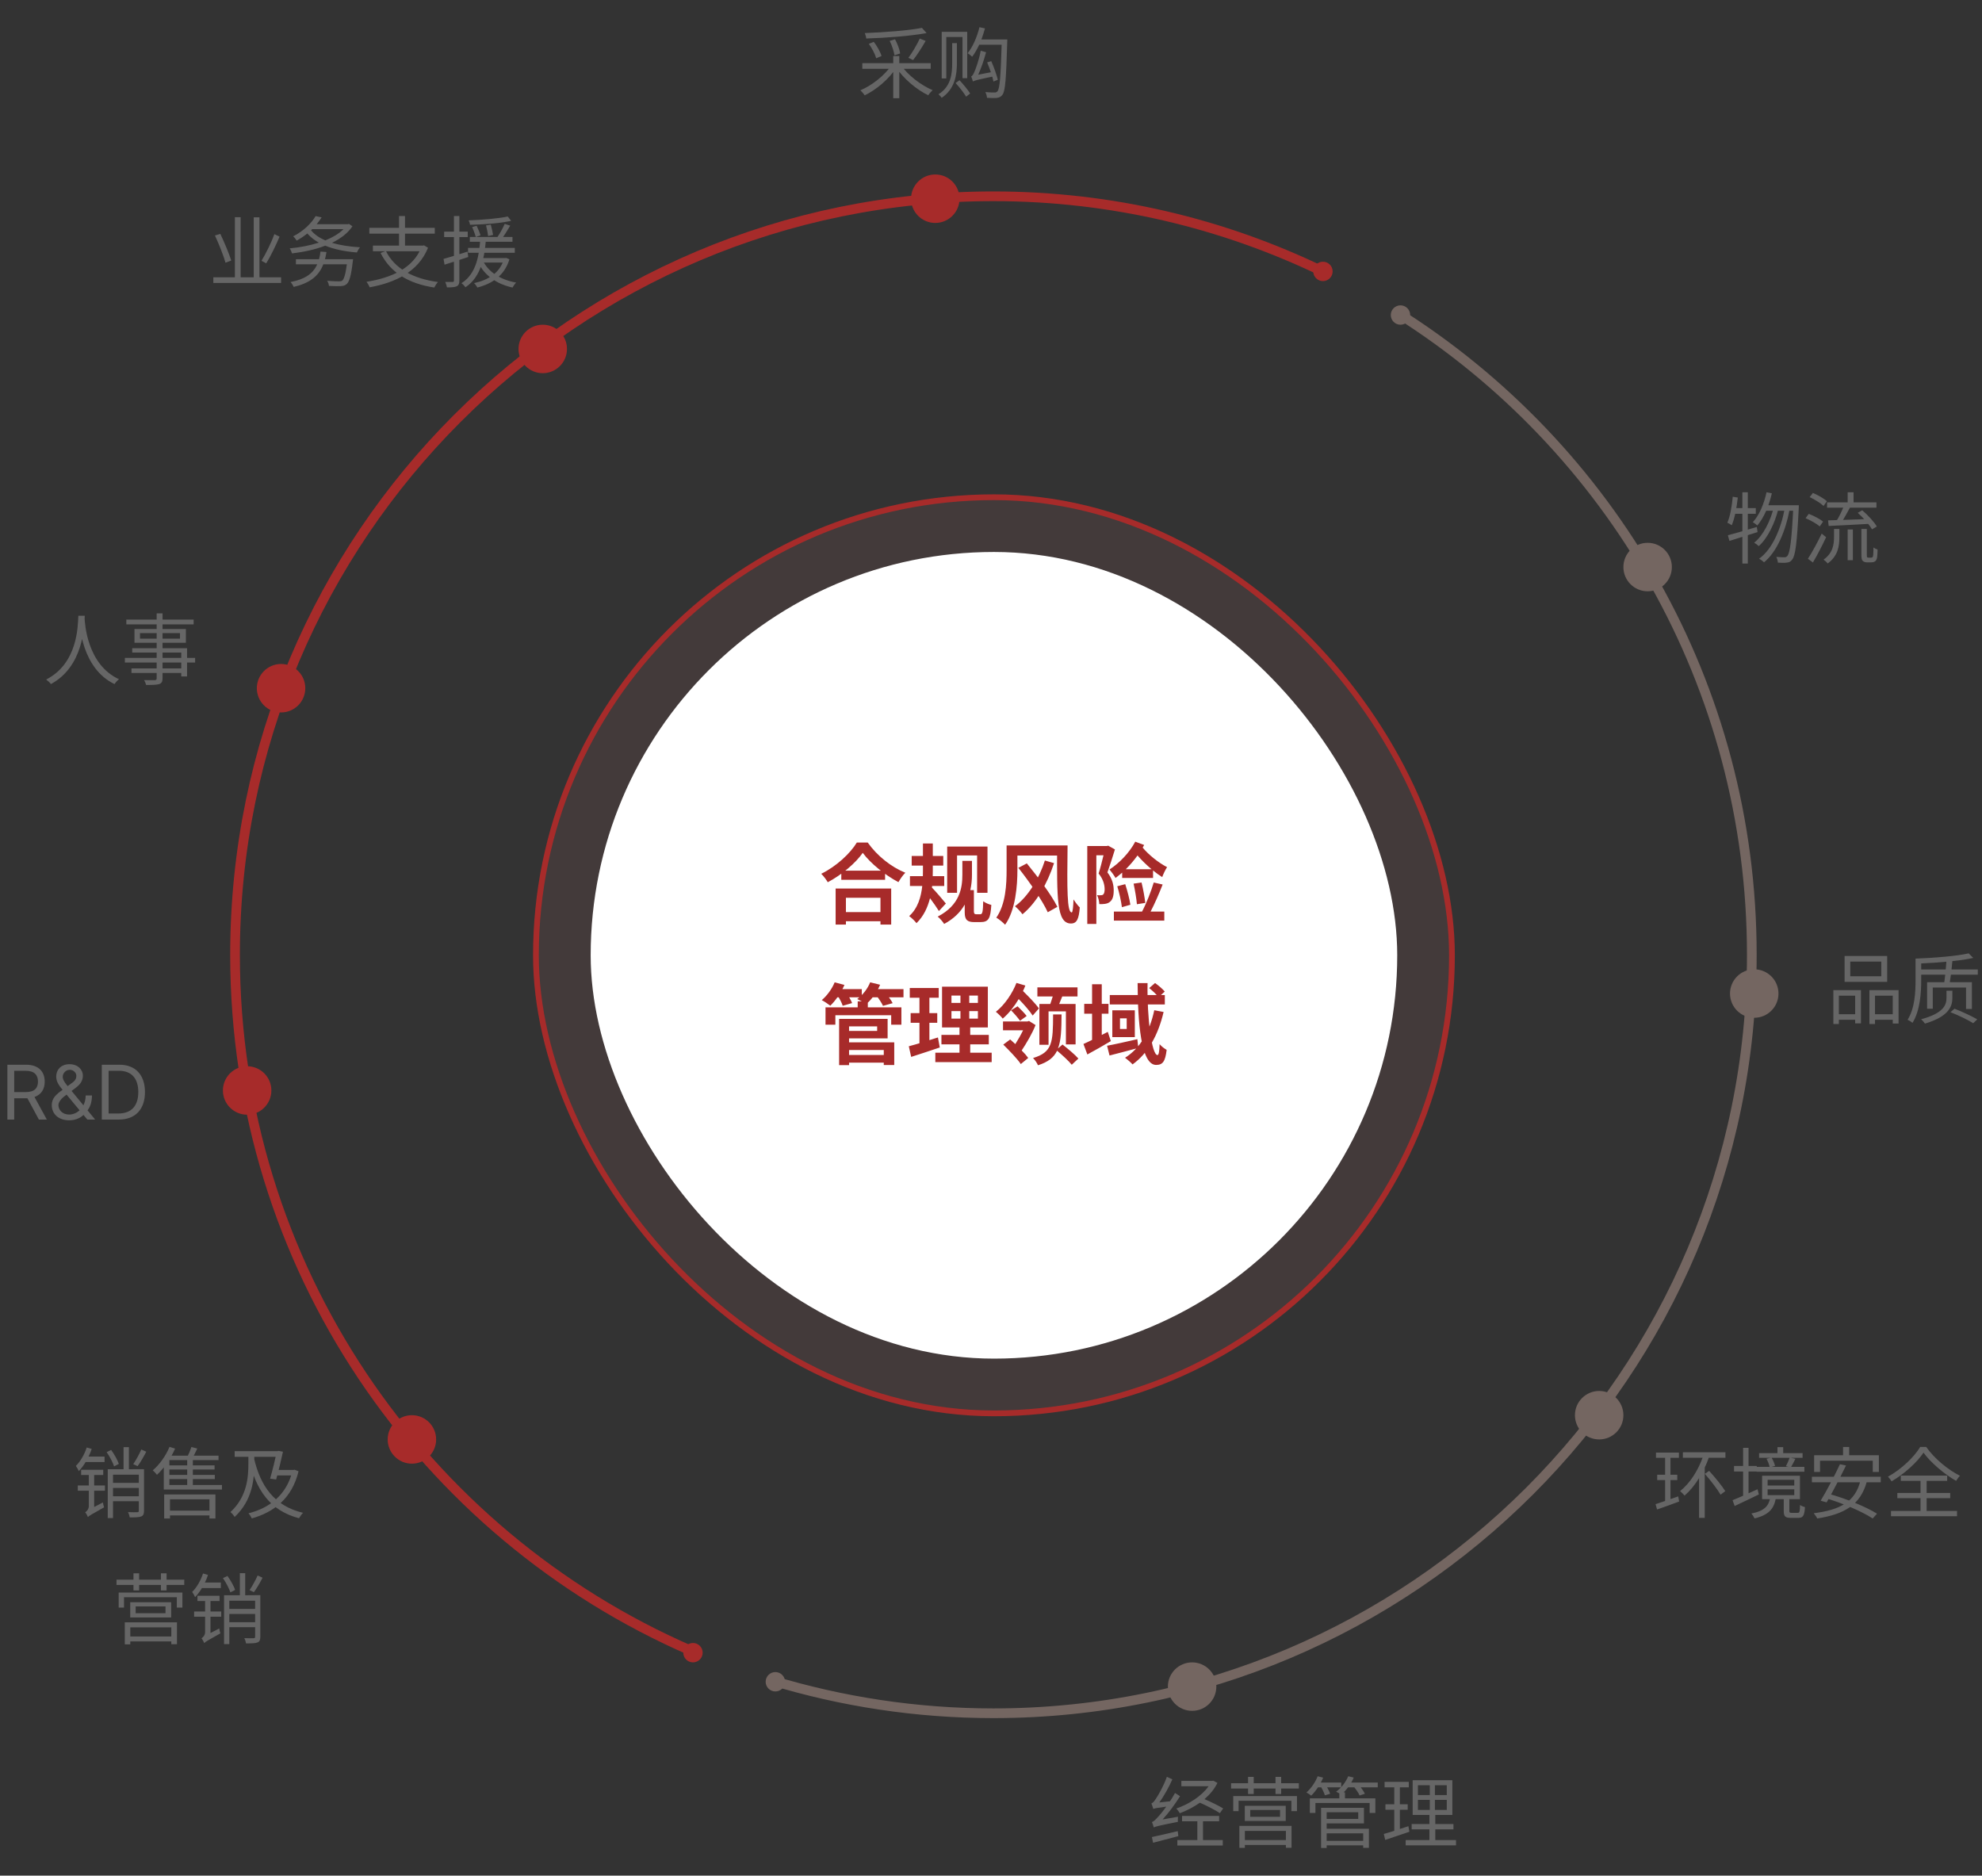 <svg width="409" height="387" viewBox="0 0 409 387" fill="none" xmlns="http://www.w3.org/2000/svg">
<rect x="0" y="0" width="409" height="387" fill="#333333" stroke="none"/>
<path d="M189.8 7.96L191.016 8.44C190.248 9.784 189.24 11.368 188.424 12.392L187.448 11.928C188.248 10.888 189.24 9.176 189.8 7.96ZM179.288 9.048L180.312 8.632C181 9.528 181.672 10.728 181.912 11.56L180.808 12.024C180.6 11.208 179.96 9.976 179.288 9.048ZM183.592 8.44L184.696 8.104C185.192 9.016 185.656 10.232 185.752 11.032L184.584 11.416C184.472 10.632 184.072 9.384 183.592 8.44ZM184.328 11.56H185.576V20.264H184.328V11.56ZM177.944 13.032H192.056V14.2H177.944V13.032ZM190.248 5.752L191.208 6.824C187.896 7.432 182.936 7.816 178.76 7.944C178.728 7.624 178.568 7.112 178.456 6.824C182.568 6.664 187.464 6.296 190.248 5.752ZM183.976 13.432L185.016 13.88C183.496 16.28 180.84 18.52 178.44 19.672C178.232 19.352 177.832 18.888 177.544 18.632C179.944 17.624 182.6 15.528 183.976 13.432ZM185.912 13.416C187.32 15.496 190.04 17.592 192.456 18.6C192.168 18.856 191.768 19.32 191.56 19.656C189.128 18.504 186.44 16.216 184.888 13.88L185.912 13.416ZM195.272 7.64V16.184H194.328V6.568H199.592V16.136H198.616V7.64H195.272ZM197.464 8.904V13.064C197.464 15.32 197.112 18.296 194.328 20.184C194.184 19.96 193.88 19.64 193.656 19.448C196.312 17.832 196.488 15.048 196.488 13.064V8.904H197.464ZM197.192 17.128L198.008 16.552C198.776 17.384 199.752 18.568 200.2 19.288L199.368 19.944C198.92 19.192 197.976 17.976 197.192 17.128ZM205.912 16.456L205 16.824C204.936 16.536 204.872 16.2 204.76 15.816C201.528 16.488 201.064 16.632 200.76 16.808C200.696 16.568 200.552 16.056 200.408 15.768C200.648 15.704 200.84 15.352 201.08 14.808C201.32 14.296 202.056 12.296 202.376 10.456L203.48 10.776C203.064 12.376 202.472 14.072 201.864 15.416L204.472 14.904C204.232 14.216 203.976 13.496 203.704 12.872L204.552 12.616C205.112 13.864 205.688 15.512 205.912 16.456ZM202.52 8.136H207.864C207.864 8.136 207.864 8.6 207.848 8.744C207.624 16.296 207.448 18.776 206.872 19.544C206.536 19.992 206.216 20.12 205.704 20.2C205.24 20.248 204.456 20.232 203.672 20.184C203.656 19.832 203.528 19.336 203.32 19C204.168 19.08 204.92 19.08 205.256 19.08C205.528 19.08 205.672 19.032 205.848 18.808C206.296 18.28 206.504 15.848 206.696 9.224H202.072C201.624 10.168 201.128 11.032 200.616 11.704C200.408 11.512 199.944 11.128 199.672 10.984C200.744 9.672 201.608 7.656 202.12 5.608L203.256 5.864C203.048 6.632 202.792 7.4 202.52 8.136Z" fill="#666666"/>
<path d="M364.544 101.56L365.632 101.784C365.04 104.408 363.984 106.84 362.64 108.424C362.448 108.248 361.968 107.896 361.712 107.736C363.056 106.296 364 103.992 364.544 101.56ZM370.064 104.248H371.2C371.2 104.248 371.2 104.696 371.184 104.872C370.816 112.168 370.48 114.68 369.824 115.464C369.504 115.896 369.2 116.04 368.704 116.088C368.288 116.152 367.584 116.136 366.88 116.088C366.848 115.736 366.736 115.224 366.544 114.904C367.264 114.968 367.92 114.984 368.224 114.984C368.48 114.984 368.64 114.92 368.832 114.712C369.36 114.104 369.728 111.56 370.064 104.536V104.248ZM364.432 104.248H370.544V105.384H363.92L364.432 104.248ZM366.048 104.6L366.96 105.064C366.272 107.896 364.752 111.096 362.928 112.68C362.688 112.44 362.304 112.152 361.984 111.976C363.856 110.504 365.392 107.4 366.048 104.6ZM368.336 104.696L369.296 105.144C368.496 109.448 366.704 113.864 364.016 116.024C363.776 115.768 363.344 115.464 362.992 115.288C365.792 113.288 367.568 108.952 368.336 104.696ZM356.56 110.44C358.064 110.056 360.352 109.384 362.528 108.728L362.688 109.784C360.656 110.424 358.496 111.096 356.88 111.608L356.56 110.44ZM359.552 101.576H360.672V116.28H359.552V101.576ZM357.568 102.488L358.608 102.664C358.368 104.792 357.968 106.952 357.36 108.376C357.168 108.232 356.704 107.96 356.448 107.848C357.056 106.488 357.376 104.456 357.568 102.488ZM357.664 104.84H362.32V106.008H357.472L357.664 104.84ZM377.024 103.656H387.216V104.744H377.024V103.656ZM381.28 101.576H382.496V104.184H381.28V101.576ZM381.28 109.24H382.352V115.592H381.28V109.24ZM378.464 109.144H379.568V110.824C379.568 112.616 379.312 114.696 377.152 116.264C376.976 116.024 376.576 115.656 376.304 115.464C378.256 114.104 378.464 112.296 378.464 110.792V109.144ZM380.56 104.248L381.808 104.632C381.2 105.784 380.448 107.144 379.84 108.008L378.88 107.656C379.472 106.744 380.176 105.272 380.56 104.248ZM383.36 105.816L384.288 105.288C385.44 106.264 386.72 107.656 387.296 108.632L386.304 109.224C385.76 108.264 384.496 106.808 383.36 105.816ZM377.232 107.368C379.312 107.32 382.608 107.192 385.744 107.08L385.712 108.088C382.704 108.264 379.552 108.424 377.36 108.52L377.232 107.368ZM373.44 102.568L374.112 101.704C375.12 102.136 376.384 102.856 376.992 103.416L376.304 104.392C375.696 103.816 374.464 103.048 373.44 102.568ZM372.592 106.92L373.248 106.024C374.272 106.408 375.568 107.096 376.208 107.624L375.52 108.616C374.896 108.072 373.632 107.352 372.592 106.92ZM373.072 115.288C373.888 114.056 375.056 111.928 375.92 110.104L376.832 110.84C376.048 112.536 374.992 114.568 374.112 116.056L373.072 115.288ZM384.112 109.144H385.232V114.44C385.232 114.76 385.248 114.92 385.328 115C385.376 115.048 385.488 115.064 385.584 115.064C385.696 115.064 385.904 115.064 386.048 115.064C386.176 115.064 386.32 115.048 386.384 114.984C386.464 114.936 386.512 114.824 386.544 114.568C386.576 114.296 386.592 113.72 386.608 112.952C386.816 113.128 387.168 113.304 387.456 113.4C387.44 114.104 387.392 114.952 387.296 115.24C387.216 115.544 387.088 115.736 386.864 115.864C386.688 115.976 386.368 116.04 386.112 116.04C385.904 116.04 385.488 116.04 385.312 116.04C385.008 116.04 384.656 115.96 384.432 115.768C384.192 115.544 384.112 115.288 384.112 114.312V109.144Z" fill="#666666"/>
<path d="M381.816 198.4V201.44H388.216V198.4H381.816ZM380.648 197.248H389.432V202.592H380.648V197.248ZM378.328 204.288H384.024V211.152H382.824V205.44H379.464V211.28H378.328V204.288ZM385.768 204.288H391.784V211.184H390.584V205.44H386.92V211.28H385.768V204.288ZM378.84 209.264H383.304V210.416H378.84V209.264ZM386.36 209.264H391.112V210.416H386.36V209.264ZM402.888 204.416V205.872C402.888 207.488 402.328 209.696 397.224 211.2C397.048 210.944 396.712 210.512 396.424 210.304C401.336 209.008 401.672 207.136 401.672 205.84V204.416H402.888ZM402.488 208.848L403.32 208.128C404.904 208.736 406.904 209.68 408.024 210.32L407.192 211.12C406.088 210.432 404.088 209.456 402.488 208.848ZM396.456 200.032H401.512C401.576 199.488 401.608 198.944 401.64 198.432C399.912 198.592 398.12 198.72 396.456 198.784V200.032ZM402.712 200.032H408.136V201.104H402.584C402.504 201.664 402.44 202.208 402.36 202.656H406.92V208.192H405.704V203.76H398.84V208.128H397.672V202.656H401.224C401.288 202.208 401.352 201.664 401.416 201.104H396.456V202.24C396.456 204.816 396.232 208.528 394.664 211.04C394.44 210.848 393.928 210.528 393.64 210.416C395.144 208.048 395.288 204.672 395.288 202.24V197.792C399.112 197.648 403.768 197.28 406.248 196.704L407.192 197.648C405.992 197.92 404.504 198.144 402.888 198.304C402.84 198.864 402.776 199.456 402.712 200.032Z" fill="#666666"/>
<path d="M344.712 309.312L346.312 308.752L346.504 309.808C344.936 310.4 343.24 311.008 341.944 311.456L341.64 310.352C342.184 310.176 342.872 309.952 343.608 309.696V305.392H341.976V304.288H343.608V300.8H341.72V299.712H346.456V300.8H344.712V304.288H346.12V305.392H344.712V309.312ZM351.8 304.096L352.696 303.488C353.88 304.784 355.336 306.56 356.024 307.664L355.048 308.4C354.408 307.28 352.984 305.44 351.8 304.096ZM347.272 299.648H356.056V300.784H352.616C352.376 301.472 352.104 302.16 351.784 302.8V313.184H350.616V304.976C349.736 306.4 348.728 307.632 347.624 308.592C347.432 308.336 346.968 307.888 346.696 307.664C348.68 306.08 350.312 303.584 351.336 300.784H347.272V299.648ZM363 299.824H371.976V300.8H363V299.824ZM362.488 302.656H372.344V303.664H362.488V302.656ZM366.792 298.592H367.976V300.464H366.792V298.592ZM369.32 300.736L370.488 301.008C370.168 301.648 369.832 302.32 369.56 302.768L368.52 302.528C368.808 302.032 369.144 301.248 369.32 300.736ZM364.536 300.992L365.56 300.752C365.896 301.264 366.184 301.984 366.296 302.464L365.192 302.768C365.112 302.288 364.84 301.552 364.536 300.992ZM364.76 307.296V308.496H370.264V307.296H364.76ZM364.76 305.328V306.512H370.264V305.328H364.76ZM363.624 304.496H371.432V309.328H363.624V304.496ZM368.088 309.008H369.24V311.728C369.24 312.08 369.304 312.144 369.688 312.144C369.864 312.144 370.744 312.144 370.984 312.144C371.352 312.144 371.416 311.952 371.448 310.528C371.688 310.704 372.168 310.896 372.472 310.96C372.36 312.752 372.056 313.184 371.112 313.184C370.872 313.184 369.768 313.184 369.528 313.184C368.376 313.184 368.088 312.864 368.088 311.744V309.008ZM365.304 308.976H366.488C366.12 311.168 365.16 312.544 362.072 313.296C361.944 313.008 361.624 312.512 361.4 312.288C364.2 311.728 365 310.672 365.304 308.976ZM357.832 302.48H362.52V303.616H357.832V302.48ZM359.704 298.736H360.824V309.168H359.704V298.736ZM357.528 309.536C358.824 309.024 360.792 308.144 362.68 307.28L362.952 308.352C361.224 309.2 359.368 310.064 357.96 310.736L357.528 309.536ZM380.328 298.56H381.592V301.136H380.328V298.56ZM374.36 300.256H387.72V303.712H386.456V301.392H375.576V303.712H374.36V300.256ZM379.688 302.112L380.936 302.384C379.752 304.816 378.072 308.048 376.936 309.984L375.704 309.648C376.872 307.728 378.6 304.464 379.688 302.112ZM383.928 305.424L385.256 305.616C383.944 310.576 380.52 312.432 375 313.312C374.872 313.024 374.504 312.496 374.28 312.224C379.704 311.552 382.888 309.872 383.928 305.424ZM373.896 304.704H388.104V305.84H373.896V304.704ZM376.632 309.088L377.448 308.24C380.808 309.168 385.096 310.896 387.336 312.32L386.44 313.312C384.312 311.888 380.072 310.08 376.632 309.088ZM396.936 299.728C395.624 301.68 393.048 304.064 390.344 305.648C390.184 305.36 389.848 304.944 389.592 304.688C392.344 303.168 395.016 300.624 396.248 298.544H397.48C399.144 300.912 401.944 303.248 404.456 304.496C404.152 304.8 403.864 305.2 403.656 305.552C401.176 304.128 398.376 301.744 396.936 299.728ZM391.528 308.048H402.44V309.12H391.528V308.048ZM392.248 304.464H401.816V305.552H392.248V304.464ZM390.216 311.76H403.848V312.848H390.216V311.76ZM396.312 304.912H397.576V312.368H396.312V304.912Z" fill="#666666"/>
<path d="M252.408 373.136L251.736 374.112C250.824 373.504 249.096 372.608 247.608 371.952C246.312 372.864 244.872 373.6 243.464 374.128C243.304 373.84 242.968 373.392 242.744 373.152C245.24 372.304 247.944 370.624 249.4 368.56H243.784V367.456H250.168L250.376 367.408L251.224 367.872C250.6 369.152 249.656 370.272 248.552 371.216C249.944 371.808 251.528 372.592 252.408 373.136ZM239.912 375.408L243.08 374.848C243.048 375.168 243.048 375.648 243.064 375.904C239 376.72 238.44 376.864 238.088 377.056C238.04 376.816 237.848 376.24 237.704 375.936C238.072 375.856 238.456 375.456 238.952 374.896C239.272 374.576 239.944 373.776 240.664 372.768C238.632 373.04 238.232 373.12 237.992 373.248C237.928 372.992 237.736 372.416 237.592 372.096C237.896 372.032 238.184 371.664 238.536 371.12C238.904 370.592 240.12 368.544 240.792 366.608L241.928 367.136C241.176 368.816 240.216 370.544 239.24 371.904L241.432 371.664C241.8 371.12 242.152 370.528 242.472 369.952L243.512 370.608C242.424 372.336 241.192 374.032 239.912 375.408ZM243.032 377.824L243.16 378.848C241.304 379.344 239.384 379.84 237.944 380.224L237.704 379.04C239.032 378.768 241.064 378.288 243.032 377.824ZM248.248 375.792V379.664H252.328V380.784H242.952V379.664H247.08V375.792H243.928V374.688H251.576V375.792H248.248ZM265.352 377.776H256.888V379.664H265.352V377.776ZM255.752 381.28V376.736H266.52V381.248H265.352V380.672H256.888V381.28H255.752ZM264.152 374.864V373.456H257.992V374.864H264.152ZM256.872 372.592H265.32V375.728H256.872V372.592ZM254.488 373.696V370.592H267.64V373.696H266.488V371.552H255.592V373.696H254.488ZM264.376 367.936H268.024V369.024H264.376V370.16H263.208V369.024H258.712V370.16H257.544V369.024H254.04V367.936H257.544V366.624H258.712V367.936H263.208V366.624H264.376V367.936ZM273.32 379.824H281.784V380.752H273.32V379.824ZM276.376 369.808H277.544V371.584H276.376V369.808ZM270.296 371.056H283.816V374.064H282.632V372.016H271.448V374.064H270.296V371.056ZM273.256 373.008H281.464V376.224H273.256V375.296H280.28V373.92H273.256V373.008ZM273.304 377.328H282.488V381.264H281.304V378.272H273.304V377.328ZM272.616 373.008H273.768V381.296H272.616V373.008ZM271.608 367.792H276.776V368.784H271.608V367.792ZM277.848 367.792H284.312V368.784H277.848V367.792ZM271.912 366.496L273.048 366.784C272.456 368.192 271.512 369.584 270.584 370.496C270.36 370.32 269.88 369.984 269.592 369.84C270.552 369.008 271.416 367.744 271.912 366.496ZM278.216 366.496L279.352 366.768C278.776 368.16 277.768 369.456 276.76 370.288C276.52 370.112 276.024 369.824 275.72 369.68C276.776 368.912 277.704 367.728 278.216 366.496ZM272.504 368.544L273.544 368.272C273.912 368.832 274.328 369.616 274.488 370.112L273.4 370.432C273.256 369.936 272.872 369.136 272.504 368.544ZM279.288 368.56L280.344 368.24C280.84 368.8 281.416 369.584 281.656 370.112L280.568 370.464C280.344 369.952 279.8 369.136 279.288 368.56ZM292.6 371.376V373.44H298.552V371.376H292.6ZM292.6 368.352V370.384H298.552V368.352H292.6ZM291.512 367.312H299.704V374.48H291.512V367.312ZM291.304 376.352H299.928V377.456H291.304V376.352ZM290.072 379.664H300.456V380.752H290.072V379.664ZM285.72 367.648H290.712V368.784H285.72V367.648ZM285.896 372.272H290.488V373.408H285.896V372.272ZM285.56 378.4C286.856 378.048 288.776 377.424 290.632 376.8L290.84 377.952C289.096 378.544 287.272 379.152 285.848 379.632L285.56 378.4ZM287.72 368.096H288.872V378.016L287.72 378.24V368.096ZM295.048 367.808H296.104V373.968H296.184V380.16H294.968V373.968H295.048V367.808Z" fill="#666666"/>
<path d="M56.616 48.304L57.688 48.832C56.92 50.656 55.848 52.864 54.936 54.336L53.96 53.808C54.84 52.368 55.992 50.064 56.616 48.304ZM47.72 53.76L46.536 54.208C46.152 52.8 45.192 50.4 44.36 48.592L45.464 48.256C46.312 50.032 47.288 52.368 47.72 53.76ZM53.544 57.216H58.008V58.384H44.024V57.216H48.472V44.816H49.656V57.216H52.36V44.832H53.544V57.216ZM67.064 53.488H72.856C72.856 53.488 72.84 53.856 72.792 54.016C72.456 56.912 72.088 58.112 71.544 58.608C71.192 58.928 70.84 59.008 70.248 59.04C69.784 59.056 68.824 59.056 67.88 58.992C67.864 58.672 67.72 58.24 67.512 57.936C68.52 58.032 69.528 58.048 69.928 58.048C70.248 58.048 70.44 58.032 70.616 57.904C70.984 57.6 71.304 56.624 71.576 54.528H66.728C65.72 57.104 63.752 58.448 60.616 59.2C60.488 58.928 60.184 58.432 59.96 58.192C62.776 57.648 64.552 56.576 65.464 54.528H61.064V53.488H65.832C65.96 53.008 66.072 52.48 66.136 51.904L67.368 52C67.288 52.528 67.176 53.04 67.064 53.488ZM64.424 47.28L64.184 47.504C64.888 48.384 65.896 49.072 67.128 49.6C68.632 48.992 69.944 48.224 70.888 47.28H64.424ZM72.008 46.192L72.728 46.688C71.768 48.128 70.28 49.232 68.52 50.096C70.184 50.608 72.168 50.896 74.296 51.024C74.056 51.296 73.784 51.76 73.64 52.096C71.192 51.888 68.968 51.456 67.112 50.688C64.984 51.52 62.584 52 60.264 52.288C60.184 51.984 59.976 51.52 59.784 51.248C61.816 51.056 63.912 50.672 65.8 50.064C64.872 49.552 64.072 48.928 63.416 48.176C62.776 48.704 62.04 49.184 61.224 49.648C61.064 49.376 60.744 48.96 60.488 48.768C62.728 47.632 64.312 45.984 65.128 44.592L66.376 44.848C66.072 45.312 65.736 45.792 65.352 46.256H71.8L72.008 46.192ZM79.64 51.792C81.384 55.344 85.128 57.488 90.376 58.192C90.104 58.464 89.784 58.992 89.608 59.328C84.264 58.512 80.536 56.208 78.536 52.192L79.64 51.792ZM76.952 50.672H87.384V51.84H76.952V50.672ZM76.216 47.008H89.72V48.208H76.216V47.008ZM82.344 44.576H83.576V51.216H82.344V44.576ZM87 50.672H87.272L87.512 50.624L88.328 51.12C86.344 56.048 81.592 58.32 76.28 59.28C76.168 58.976 75.848 58.416 75.624 58.144C80.824 57.328 85.336 55.296 87 50.912V50.672ZM96.952 48.896H105.752V49.888H96.952V48.896ZM96.584 51.152H106.232V52.16H96.584V51.152ZM98.792 53.248H104.28V54.176H98.792V53.248ZM97.432 46.848L98.36 46.592C98.664 47.216 99.016 48.064 99.16 48.56L98.184 48.896C98.04 48.352 97.72 47.488 97.432 46.848ZM100.296 46.512L101.272 46.352C101.464 47.04 101.672 47.936 101.752 48.464L100.728 48.704C100.664 48.144 100.488 47.216 100.296 46.512ZM104.776 44.672L105.48 45.568C103.304 46.064 99.816 46.32 97 46.384C96.968 46.112 96.824 45.712 96.712 45.472C99.496 45.36 102.904 45.088 104.776 44.672ZM99.704 53.888C100.84 56.16 103.32 57.744 106.504 58.304C106.248 58.56 105.928 59.024 105.768 59.328C102.472 58.608 100.008 56.848 98.696 54.192L99.704 53.888ZM104.152 46.192L105.288 46.56C104.712 47.536 104.008 48.672 103.432 49.424L102.536 49.072C103.096 48.288 103.784 47.056 104.152 46.192ZM104.008 53.248H104.248L104.456 53.216L105.128 53.504C104.072 56.896 101.576 58.528 98.504 59.328C98.376 59.056 98.056 58.624 97.832 58.416C100.792 57.76 103.128 56.32 104.008 53.44V53.248ZM99.096 49.536H100.264C99.976 52.72 99.432 57.056 96.04 59.28C95.864 59.008 95.512 58.624 95.224 58.432C98.44 56.432 98.872 52.304 99.096 49.536ZM91.528 53.424C92.776 53.088 94.632 52.496 96.472 51.92L96.632 53.024C94.92 53.6 93.128 54.176 91.736 54.608L91.528 53.424ZM91.656 47.792H96.52V48.912H91.656V47.792ZM93.672 44.576H94.792V57.888C94.792 58.56 94.632 58.88 94.232 59.072C93.864 59.264 93.24 59.296 92.232 59.296C92.184 59.008 92.04 58.512 91.88 58.176C92.584 58.192 93.192 58.192 93.384 58.176C93.576 58.176 93.672 58.128 93.672 57.888V44.576Z" fill="#666666"/>
<path d="M16.168 127.056H17.496C17.368 129.568 17.128 137.552 10.504 141.152C10.296 140.848 9.896 140.48 9.528 140.208C16.056 136.88 16.056 129.184 16.168 127.056ZM17.448 127.376C17.496 128.624 17.96 137.12 24.552 140.144C24.2 140.416 23.832 140.816 23.64 141.152C16.856 137.904 16.408 128.96 16.296 127.488L17.448 127.376ZM32.328 126.56H33.544V139.936C33.544 140.688 33.336 140.976 32.84 141.152C32.328 141.312 31.496 141.328 30.152 141.328C30.088 141.04 29.896 140.592 29.736 140.32C30.696 140.352 31.656 140.336 31.944 140.336C32.232 140.32 32.328 140.224 32.328 139.936V126.56ZM26.072 127.84H39.96V128.832H26.072V127.84ZM28.888 130.624V131.776H37.144V130.624H28.888ZM27.752 129.792H38.36V132.624H27.752V129.792ZM27.288 133.744H38.6V139.568H37.4V134.64H27.288V133.744ZM25.768 135.744H40.264V136.704H25.768V135.744ZM27.128 137.92H38.024V138.848H27.128V137.92Z" fill="#666666"/>
<path d="M1.523 231V219.688H5.367C8.016 219.688 9.227 221.156 9.227 223.172C9.227 224.672 8.555 225.844 7.117 226.344L9.664 231H8.023L5.656 226.602C5.57 226.609 5.477 226.609 5.383 226.609H2.93V231H1.523ZM2.93 225.328H5.32C7.125 225.328 7.828 224.516 7.836 223.172C7.828 221.82 7.125 220.938 5.305 220.938H2.93V225.328ZM14.289 231.156C12.062 231.156 10.68 229.828 10.68 228C10.68 226.625 11.594 225.781 12.914 224.867C12.141 223.938 11.602 223.156 11.602 222.156C11.602 220.625 12.68 219.578 14.352 219.578C16.055 219.578 17.102 220.68 17.102 221.953C17.102 223.031 16.523 223.781 15.602 224.469L14.773 225.094L17.211 228.055C17.5 227.484 17.68 226.805 17.68 226.031H18.977C18.969 227.602 18.5 228.531 18.062 229.094L19.633 231H18.023L17.227 230.047C16.492 230.789 15.328 231.156 14.289 231.156ZM12.055 228C12.055 229.047 12.922 229.969 14.258 229.969C15.031 229.969 15.805 229.656 16.422 229.086L13.742 225.859L13.352 226.156C12.336 226.891 12.055 227.672 12.055 228ZM12.945 222.172C12.945 222.797 13.406 223.43 13.961 224.102L14.711 223.547C15.336 223.133 15.75 222.711 15.758 221.953C15.75 221.391 15.203 220.734 14.398 220.734C13.547 220.734 12.945 221.477 12.945 222.172ZM24.523 231H21.008V219.688H24.664C27.969 219.688 29.914 221.805 29.914 225.328C29.914 228.859 27.969 231 24.523 231ZM22.414 229.75H24.43C27.203 229.75 28.539 228.07 28.539 225.328C28.539 222.594 27.203 220.938 24.57 220.938H22.414V229.75Z" fill="#666666"/>
<path d="M29.16 299.072L30.184 299.536C29.656 300.56 28.968 301.76 28.392 302.512L27.496 302.096C28.04 301.312 28.76 300 29.16 299.072ZM21.576 301.664H17.672C17.24 302.384 16.76 303.008 16.264 303.536C16.168 303.296 15.848 302.72 15.656 302.464C16.6 301.536 17.416 300.128 17.896 298.656L18.92 298.96C18.76 299.488 18.536 300.016 18.28 300.528H21.576V301.664ZM19.432 304.336V306.496H21.656V307.584H19.432V310.944L21.24 310C21.272 310.304 21.384 310.768 21.48 311.008C18.824 312.496 18.392 312.752 18.136 313.024C18.04 312.736 17.784 312.272 17.576 312.032C17.864 311.856 18.328 311.424 18.328 310.736V307.584H16.056V306.496H18.328V304.336H16.744V303.264H21.304V304.336H19.432ZM24.52 302.048L23.544 302.56C23.288 301.776 22.648 300.528 22.008 299.616L22.936 299.168C23.592 300.064 24.264 301.264 24.52 302.048ZM23.32 308.72H28.648V307.008H23.32V308.72ZM28.648 304.272H23.32V305.968H28.648V304.272ZM28.648 303.136H29.72V311.728C29.72 312.352 29.592 312.688 29.16 312.88C28.712 313.072 27.992 313.088 26.776 313.088C26.728 312.784 26.584 312.304 26.408 312C27.304 312.032 28.104 312.032 28.328 312.016C28.568 312 28.648 311.936 28.648 311.712V309.744H23.32V313.232H22.232V303.152H25.496V298.592H26.6V303.152L28.648 303.136ZM34.472 311.696H43.64V312.688H34.472V311.696ZM34.44 302.352H44.28V303.2H34.44V302.352ZM34.44 304.32H44.328V305.184H34.44V304.32ZM33.88 308.352H44.456V313.312H43.224V309.36H35.08V313.312H33.88V308.352ZM39.496 298.56L40.712 298.88C40.344 299.696 39.896 300.544 39.544 301.104L38.536 300.8C38.872 300.192 39.288 299.216 39.496 298.56ZM34.984 298.528L36.136 298.896C35.224 300.944 33.816 302.992 32.392 304.304C32.216 304.064 31.784 303.584 31.528 303.376C32.92 302.192 34.216 300.384 34.984 298.528ZM38.632 300.784H39.8V306.88H38.632V300.784ZM34.536 300.352H45.096V301.264H34.072L34.536 300.352ZM33.8 301.056H34.952V306.4H45.8V307.344H33.8V301.056ZM52.392 300.784C53.736 306.624 56.6 310.736 62.536 312.144C62.264 312.4 61.896 312.928 61.704 313.264C55.624 311.648 52.824 307.376 51.336 301.024L52.392 300.784ZM48.424 299.424H57.384V300.592H48.424V299.424ZM60.344 303.296H60.568L60.792 303.248L61.608 303.568C60.248 309.216 56.456 312.032 51.96 313.296C51.816 312.992 51.528 312.496 51.272 312.24C55.496 311.216 59.16 308.48 60.344 303.52V303.296ZM57.112 299.424H57.256L57.48 299.36L58.392 299.536C58.04 301.184 57.48 303.504 56.984 305.264L55.736 305.088C56.264 303.312 56.84 300.848 57.112 299.568V299.424ZM56.888 303.296H60.616V304.432H56.632L56.888 303.296ZM51.256 299.792H52.472V301.936C52.472 305.136 52.152 309.504 48.424 312.992C48.248 312.688 47.832 312.208 47.56 311.984C51 308.8 51.256 304.8 51.256 301.952V299.792ZM35.352 335.776H26.888V337.664H35.352V335.776ZM25.752 339.28V334.736H36.52V339.248H35.352V338.672H26.888V339.28H25.752ZM34.152 332.864V331.456H27.992V332.864H34.152ZM26.872 330.592H35.32V333.728H26.872V330.592ZM24.488 331.696V328.592H37.64V331.696H36.488V329.552H25.592V331.696H24.488ZM34.376 325.936H38.024V327.024H34.376V328.16H33.208V327.024H28.712V328.16H27.544V327.024H24.04V325.936H27.544V324.624H28.712V325.936H33.208V324.624H34.376V325.936ZM53.16 325.072L54.184 325.536C53.656 326.56 52.968 327.76 52.392 328.512L51.496 328.096C52.04 327.312 52.76 326 53.16 325.072ZM45.576 327.664H41.672C41.24 328.384 40.76 329.008 40.264 329.536C40.168 329.296 39.848 328.72 39.656 328.464C40.6 327.536 41.416 326.128 41.896 324.656L42.92 324.96C42.76 325.488 42.536 326.016 42.28 326.528H45.576V327.664ZM43.432 330.336V332.496H45.656V333.584H43.432V336.944L45.24 336C45.272 336.304 45.384 336.768 45.48 337.008C42.824 338.496 42.392 338.752 42.136 339.024C42.04 338.736 41.784 338.272 41.576 338.032C41.864 337.856 42.328 337.424 42.328 336.736V333.584H40.056V332.496H42.328V330.336H40.744V329.264H45.304V330.336H43.432ZM48.52 328.048L47.544 328.56C47.288 327.776 46.648 326.528 46.008 325.616L46.936 325.168C47.592 326.064 48.264 327.264 48.52 328.048ZM47.32 334.72H52.648V333.008H47.32V334.72ZM52.648 330.272H47.32V331.968H52.648V330.272ZM52.648 329.136H53.72V337.728C53.72 338.352 53.592 338.688 53.16 338.88C52.712 339.072 51.992 339.088 50.776 339.088C50.728 338.784 50.584 338.304 50.408 338C51.304 338.032 52.104 338.032 52.328 338.016C52.568 338 52.648 337.936 52.648 337.712V335.744H47.32V339.232H46.232V329.152H49.496V324.592H50.6V329.152L52.648 329.136Z" fill="#666666"/>
<rect x="110.594" y="102.594" width="189.028" height="189.027" rx="94.514" fill="#D77F7E" fill-opacity="0.1"/>
<rect x="110.594" y="102.594" width="189.028" height="189.027" rx="94.514" stroke="#A72B2A" stroke-width="1.189"/>
<rect x="121.889" y="113.889" width="166.44" height="166.439" rx="83.22" fill="white"/>
<path d="M173.608 179.64H182.644V181.53H173.608V179.64ZM173.392 188.19H182.68V190.08H173.392V188.19ZM172.438 183.33H183.904V190.764H181.69V185.238H174.562V190.764H172.438V183.33ZM178.036 175.968C176.56 178.074 173.788 180.45 170.818 182.034C170.53 181.53 169.936 180.738 169.468 180.288C172.582 178.776 175.48 176.058 176.812 173.844H179.062C181.024 176.616 183.922 178.902 186.82 180.072C186.28 180.612 185.776 181.35 185.398 182.016C182.626 180.558 179.602 178.11 178.036 175.968ZM197.494 176.508V184.212H195.46V174.672H203.776V184.212H201.634V176.508H197.494ZM195.19 186.426L193.75 187.974C193.336 187.29 192.598 186.246 191.914 185.328C191.428 187.218 190.6 189.054 189.124 190.476C188.818 190.062 188.098 189.36 187.612 189.018C189.412 187.416 190.078 185.022 190.312 182.808H187.774V180.774H190.438C190.456 180.414 190.456 180.072 190.456 179.748V178.596H188.134V176.616H190.456V174.042H192.49V176.616H194.65V178.596H192.49V179.73C192.49 180.072 192.49 180.414 192.472 180.774H194.848V182.808H192.346L192.31 183.132C193.03 183.834 194.776 185.922 195.19 186.426ZM201.454 188.64H202.3C202.732 188.64 202.84 188.136 202.894 185.958C203.38 186.318 204.1 186.606 204.568 186.714C204.388 189.45 204.064 190.26 202.3 190.26H201.076C199.654 190.26 199.078 189.828 199.078 188.28V186.642C198.232 188.136 196.864 189.558 194.83 190.638C194.596 190.224 193.912 189.432 193.498 189.126C198.088 186.75 198.592 183.204 198.592 180.45V177.624H200.572V180.486C200.572 181.476 200.482 182.556 200.23 183.654H200.968V188.046C200.968 188.496 201.112 188.64 201.454 188.64ZM208.636 174.438H219.166V176.526H208.636V174.438ZM207.718 174.438H209.95V179.496C209.95 182.7 209.59 187.758 207.412 190.8C207.034 190.386 206.08 189.594 205.594 189.342C207.556 186.552 207.718 182.412 207.718 179.496V174.438ZM218.14 174.438H220.3C220.192 183.492 220.174 188.262 221.164 188.262C221.362 188.262 221.488 186.984 221.524 185.58C221.866 186.12 222.424 186.858 222.82 187.236C222.64 189.576 222.226 190.548 221.002 190.548C217.996 190.548 218.122 185.238 218.14 174.438ZM210.148 179.064L211.894 178.146C214.144 180.9 216.97 184.626 218.194 187.11L216.214 188.226C215.116 185.814 212.416 181.926 210.148 179.064ZM215.62 177.552L217.51 178.092C216.124 182.34 213.838 186.318 210.994 188.64C210.634 188.136 209.932 187.38 209.446 186.984C212.128 185.04 214.468 181.206 215.62 177.552ZM232.306 179.352H237.634C236.59 178.47 235.564 177.48 234.736 176.508C233.998 177.534 233.188 178.488 232.306 179.352ZM231.568 181.152V180.054C231.1 180.432 230.668 180.81 230.2 181.152C229.966 180.72 229.318 179.82 228.958 179.406C231.01 178.074 233.08 175.914 234.268 173.664L236.104 174.348C236.014 174.528 235.906 174.708 235.798 174.888C237.022 176.364 239.074 178.02 240.838 178.92C240.478 179.442 240.028 180.414 239.83 180.972C239.2 180.576 238.57 180.126 237.94 179.604V181.152H231.568ZM236.338 186.3L234.61 186.57C234.52 185.436 234.214 183.672 233.926 182.322L235.564 182.088C235.906 183.456 236.212 185.166 236.338 186.3ZM233.26 186.678L231.514 187.182C231.37 185.994 230.974 184.212 230.56 182.862L232.198 182.43C232.648 183.798 233.098 185.544 233.26 186.678ZM228.688 174.492L230.074 175.266C229.606 176.796 229.03 178.596 228.526 180C229.606 181.422 229.822 182.682 229.822 183.744C229.822 184.896 229.588 185.67 229.012 186.102C228.742 186.318 228.4 186.444 228.004 186.498C227.68 186.552 227.266 186.552 226.852 186.552C226.834 186.03 226.672 185.238 226.384 184.698C226.69 184.734 226.942 184.734 227.14 184.716C227.338 184.716 227.518 184.68 227.626 184.59C227.842 184.428 227.95 184.014 227.95 183.51C227.95 182.646 227.716 181.476 226.708 180.234C227.068 179.118 227.428 177.66 227.716 176.472H226.24V190.638H224.368V174.564H228.382L228.688 174.492ZM238.084 182.088L239.92 182.502C239.2 184.356 238.264 186.498 237.436 188.082H240.262V189.954H229.858V188.082H235.672C236.554 186.426 237.544 183.906 238.084 182.088ZM174.418 217.676H183.202V219.26H174.418V217.676ZM176.992 206.606H179.08V208.766H176.992V206.606ZM170.35 207.848H186.01V211.43H183.904V209.468H172.384V211.43H170.35V207.848ZM174.346 210.224H183.166V214.256H174.346V212.708H181.006V211.772H174.346V210.224ZM174.436 215.066H184.534V219.746H182.374V216.65H174.436V215.066ZM173.158 210.224H175.21V219.764H173.158V210.224ZM172.168 204.086H177.838V205.778H172.168V204.086ZM179.458 204.086H186.442V205.778H179.458V204.086ZM172.24 202.682L174.256 203.222C173.554 204.842 172.402 206.48 171.34 207.506C170.926 207.182 170.062 206.606 169.576 206.354C170.656 205.454 171.682 204.05 172.24 202.682ZM179.566 202.682L181.618 203.186C180.97 204.734 179.854 206.228 178.774 207.164C178.342 206.84 177.424 206.372 176.884 206.138C178.036 205.31 179.044 203.996 179.566 202.682ZM172.834 205.4L174.67 204.914C175.12 205.526 175.624 206.39 175.84 206.966L173.896 207.524C173.734 206.966 173.266 206.048 172.834 205.4ZM180.88 205.454L182.77 204.95C183.292 205.544 183.922 206.408 184.21 206.984L182.212 207.542C181.978 207.002 181.384 206.084 180.88 205.454ZM196.342 208.622V210.17H201.796V208.622H196.342ZM196.342 205.418V206.93H201.796V205.418H196.342ZM194.398 203.582H203.848V211.988H194.398V203.582ZM194.272 213.536H204.046V215.48H194.272V213.536ZM193.012 217.208H204.64V219.152H193.012V217.208ZM187.738 203.852H193.714V205.868H187.738V203.852ZM187.918 209.036H193.408V211.034H187.918V209.036ZM187.54 215.876C189.088 215.48 191.392 214.76 193.552 214.058L193.93 216.128C191.914 216.812 189.754 217.514 188.026 218.072L187.54 215.876ZM189.736 204.644H191.788V215.714L189.736 216.038V204.644ZM198.196 204.356H200.014V211.142H200.212V218.126H197.998V211.142H198.196V204.356ZM214.486 207.146H216.736C216.898 206.66 217.096 206.102 217.24 205.598H214.072V203.726H222.352V205.598H219.202C218.986 206.138 218.77 206.66 218.572 207.146H221.956V215.498H219.958V208.676H216.376V215.57H214.486V207.146ZM214.396 208.064L213.1 209.54C212.506 208.622 211.336 207.272 210.22 206.138C209.302 207.668 208.204 209.072 206.926 210.17C206.62 209.774 205.936 209.108 205.504 208.766C207.34 207.326 208.924 204.932 209.752 202.808L211.588 203.348C211.444 203.726 211.282 204.104 211.102 204.482C212.29 205.652 213.712 207.11 214.396 208.064ZM208.636 208.46L209.986 207.632C210.652 208.262 211.462 209.108 211.858 209.63L210.49 210.62C210.094 210.044 209.302 209.126 208.636 208.46ZM212.344 210.656L213.694 211.502C213.01 213.248 211.822 215.246 210.832 216.74C211.39 217.298 211.858 217.838 212.182 218.288L210.652 219.548C209.932 218.468 208.294 216.776 207.034 215.534L208.456 214.472C208.78 214.778 209.14 215.102 209.518 215.426C210.058 214.58 210.652 213.536 211.12 212.582H206.98V210.764H212.002L212.344 210.656ZM218.32 216.326L219.256 215.516C220.354 216.38 221.83 217.604 222.532 218.414L221.164 219.692C220.534 218.9 219.202 217.694 218.14 216.794C217.456 218.198 216.286 219.134 214.198 219.8C214.018 219.35 213.55 218.666 213.172 218.306C217.204 217.1 217.294 215.066 217.312 209.306H219.058C219.04 212.438 218.968 214.688 218.32 216.326ZM223.738 207.128H228.742V209.162H223.738V207.128ZM225.358 203.078H227.356V215.138H225.358V203.078ZM223.576 215.408C224.836 214.85 226.762 213.878 228.598 212.906L229.228 214.814C227.626 215.768 225.862 216.776 224.386 217.568L223.576 215.408ZM229.012 205.31H240.37V207.254H229.012V205.31ZM228.454 215.768C230.038 215.48 232.414 214.94 234.7 214.418L234.898 216.218C232.846 216.776 230.668 217.352 228.958 217.784L228.454 215.768ZM234.754 202.844H236.806C236.68 210.08 237.67 217.694 238.858 217.694C239.092 217.694 239.254 217.046 239.29 215.444C239.704 215.93 240.316 216.38 240.748 216.614C240.46 219.026 239.938 219.728 238.57 219.728C235.438 219.728 234.79 210.908 234.754 202.844ZM237.148 203.87L238.354 202.826C239.056 203.33 239.938 204.068 240.352 204.59L239.074 205.76C238.678 205.22 237.85 204.428 237.148 203.87ZM238.192 208.442L240.118 208.802C238.984 213.608 236.896 217.334 233.71 219.62C233.404 219.26 232.594 218.558 232.162 218.252C235.33 216.254 237.256 212.834 238.192 208.442ZM231.118 210.116V212.312H232.504V210.116H231.118ZM229.534 208.46H234.178V213.986H229.534V208.46Z" fill="#A72B2A"/>
<ellipse cx="273" cy="56" rx="2" ry="2" fill="#A72B2A"/>
<ellipse cx="143" cy="341" rx="2" ry="2" fill="#A72B2A"/>
<path d="M272.9 56C252.4 46.1 229.3 40.5 205 40.5C118.6 40.5 48.5 110.6 48.5 197C48.5 261.3 87.2 316.5 142.6 340.6" stroke="#A72B2A" stroke-width="2" stroke-miterlimit="10"/>
<circle cx="193" cy="41" r="5" fill="#A72B2A"/>
<circle cx="112" cy="72" r="5" fill="#A72B2A"/>
<circle cx="58" cy="142" r="5" fill="#A72B2A"/>
<circle cx="51" cy="225" r="5" fill="#A72B2A"/>
<circle cx="85" cy="297" r="5" fill="#A72B2A"/>
<circle cx="246" cy="348" r="5" fill="#746661"/>
<circle cx="330" cy="292" r="5" fill="#746661"/>
<circle cx="362" cy="205" r="5" fill="#746661"/>
<circle cx="340" cy="117" r="5" fill="#746661"/>
<ellipse cx="289" cy="65" rx="2" ry="2" fill="#746661"/>
<ellipse cx="160" cy="347" rx="2" ry="2" fill="#746661"/>
<path d="M159.2 346.7C173.7 351.1 189.1 353.5 205 353.5C291.4 353.5 361.5 283.4 361.5 197C361.5 141.2 332.3 92.2 288.3 64.5" stroke="#746661" stroke-width="2" stroke-miterlimit="10"/>
</svg>

